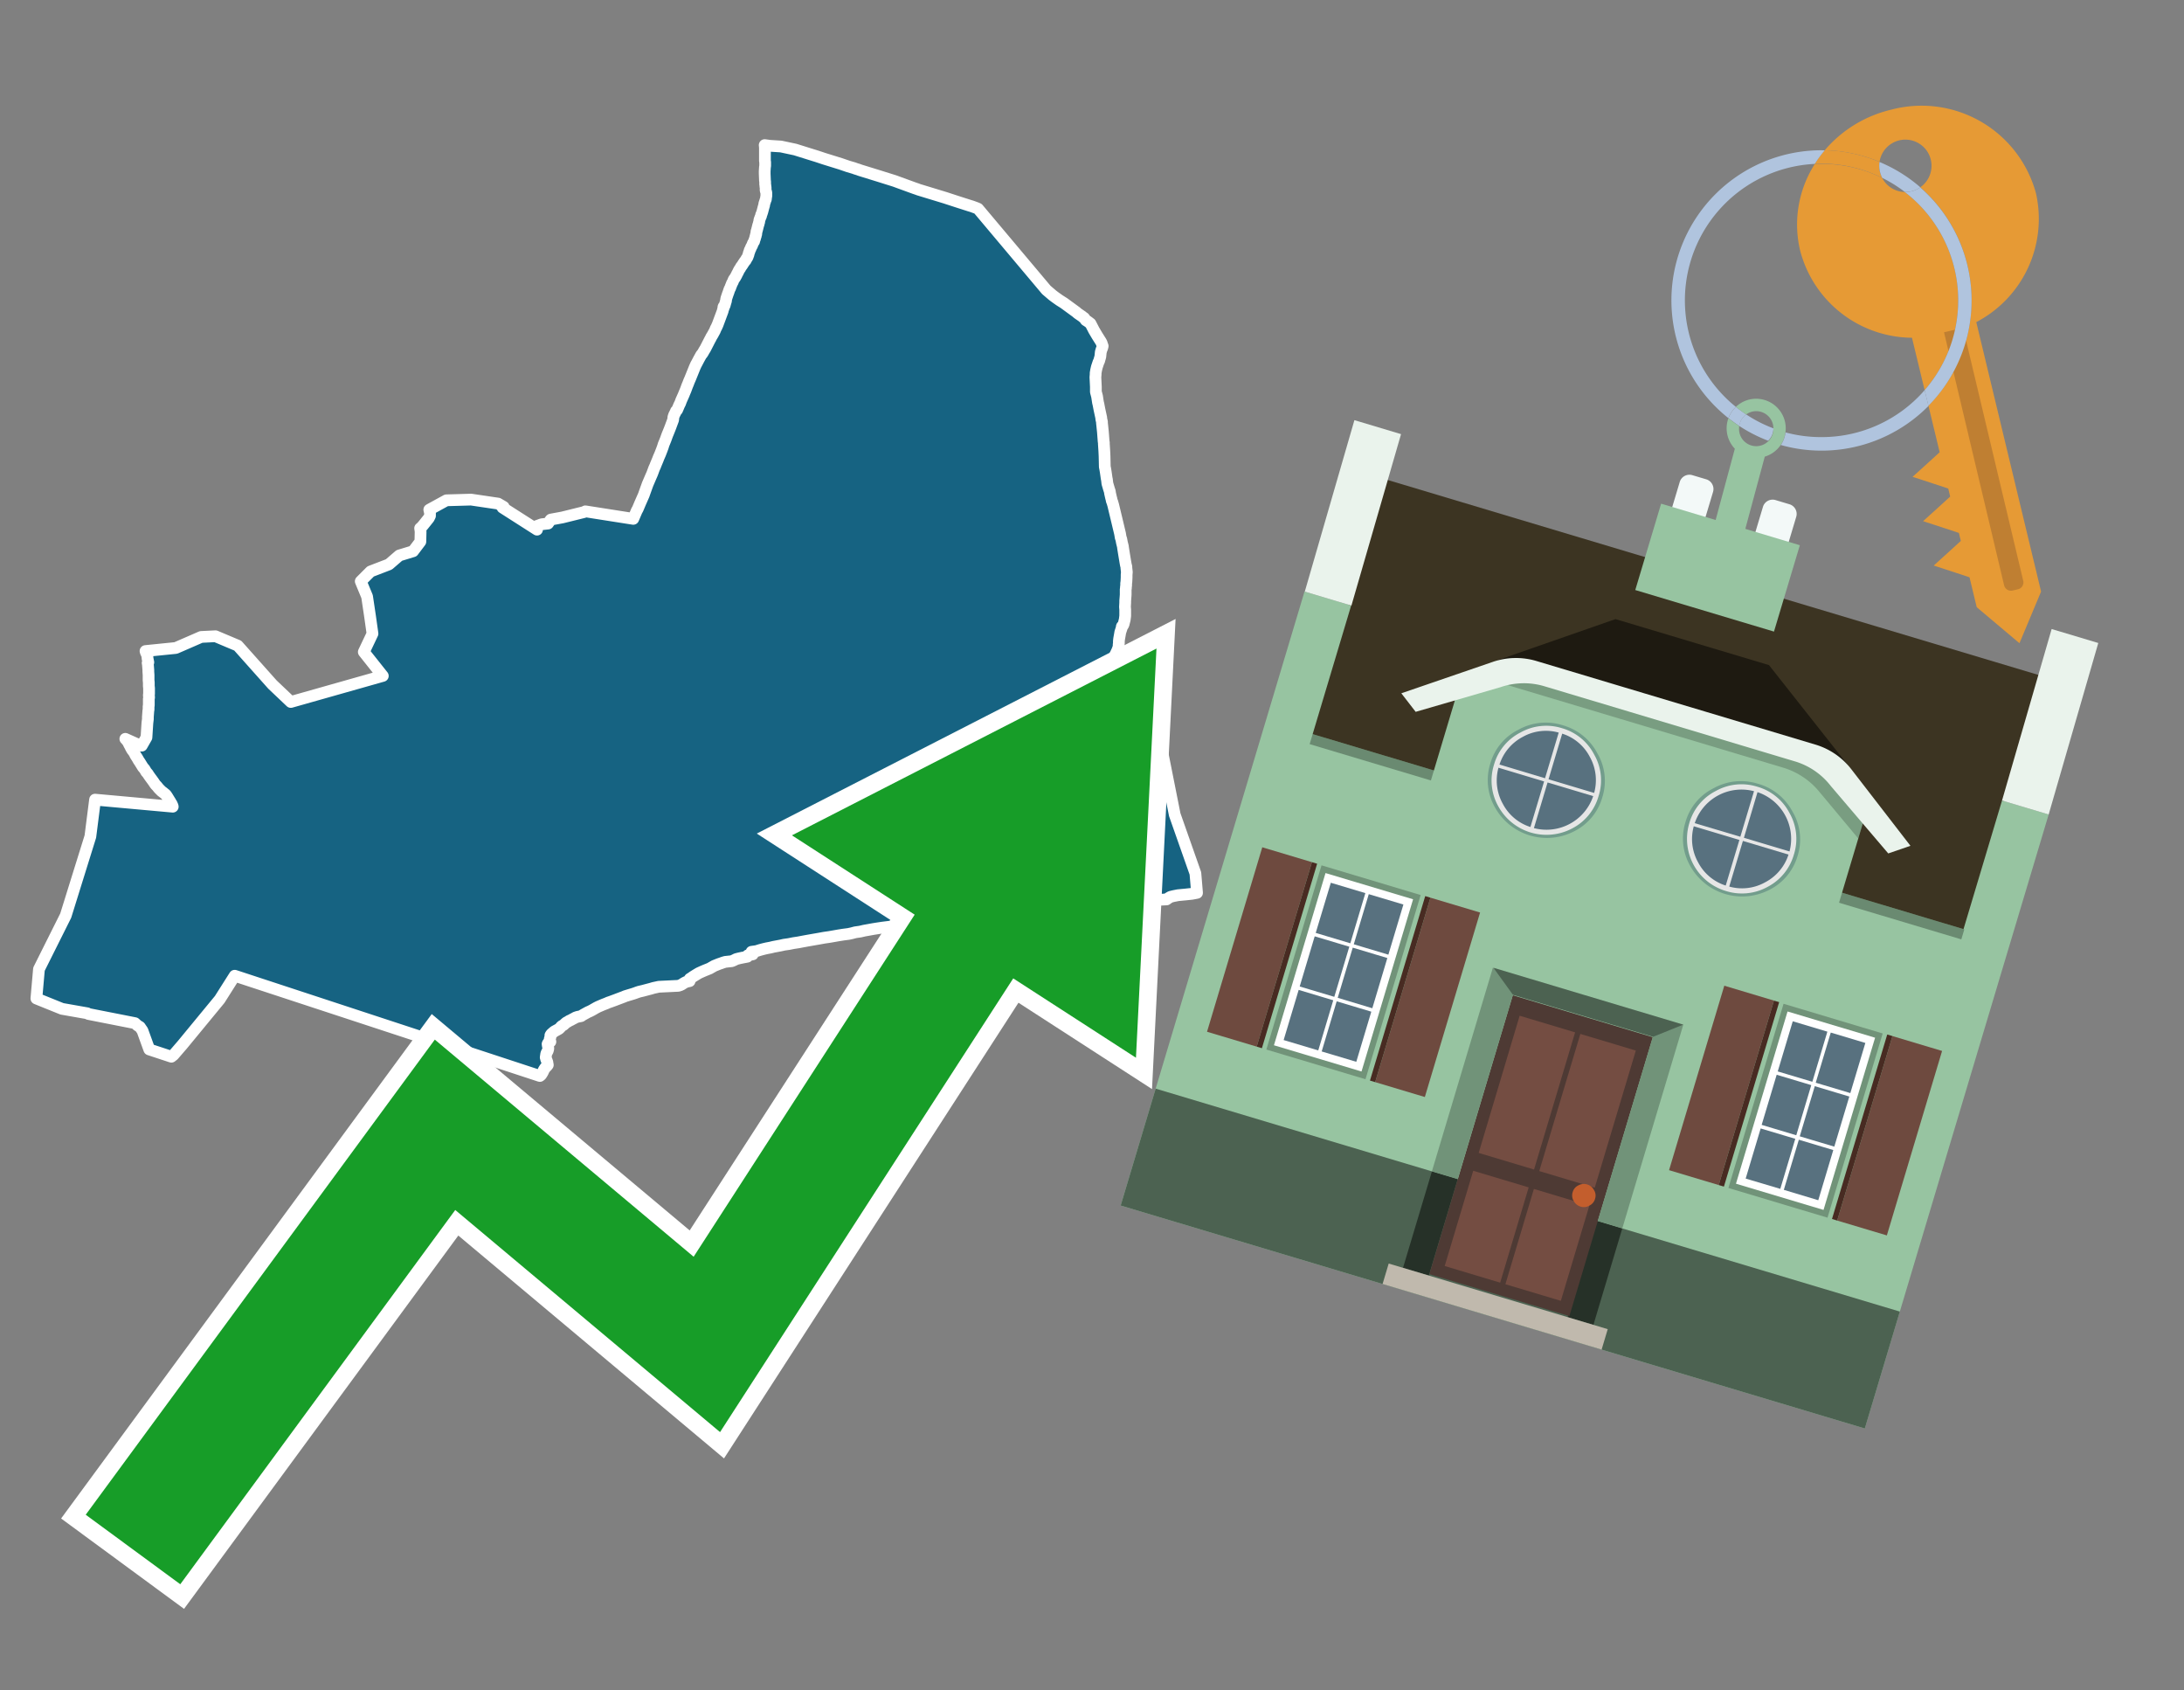 <svg id="Text" xmlns="http://www.w3.org/2000/svg" width="93.05" height="72" viewBox="0 0 93.05 72"><rect x="0" y="0" width="93.05" height="72" fill="#808080" stroke="none"/><polygon points="1.66,41.28 2.8,39 3.85,35.63 4.05,34.06 7.36,34.36 7.35,34.32 7.33,34.28 7.32,34.25 7.3,34.22 7.28,34.19 7.26,34.15 7.24,34.12 7.13,33.94 7.11,33.91 7.09,33.88 7.06,33.84 7.02,33.81 6.96,33.76 6.92,33.73 6.88,33.7 6.84,33.66 6.81,33.63 6.77,33.59 6.68,33.48 6.63,33.43 6.6,33.39 6.58,33.36 6.54,33.3 6.46,33.19 6.4,33.11 6.33,33.01 6.3,32.96 6.23,32.88 6.16,32.76 6.09,32.68 5.96,32.47 5.9,32.38 5.85,32.29 5.83,32.26 5.76,32.15 5.75,32.12 5.69,32.02 5.67,31.99 5.64,31.96 5.57,31.84 5.56,31.81 5.51,31.72 5.47,31.64 5.46,31.61 5.43,31.57 5.4,31.54 5.38,31.51 5.34,31.47 5.83,31.69 6.04,31.76 6.24,31.41 6.28,30.79 6.29,30.71 6.3,30.63 6.3,30.59 6.3,30.54 6.32,30.27 6.33,30.22 6.33,30.19 6.33,30.14 6.33,30.09 6.34,30.04 6.34,30.01 6.34,29.96 6.34,29.85 6.34,29.76 6.35,29.73 6.35,29.68 6.34,29.61 6.35,29.56 6.35,29.45 6.35,29.39 6.35,29.31 6.34,29.22 6.34,29.12 6.34,29.07 6.33,28.97 6.33,28.75 6.32,28.61 6.32,28.54 6.3,28.29 6.29,28.24 6.32,28.21 6.31,28.17 6.3,28.11 6.29,28.07 6.28,27.97 6.25,27.83 6.22,27.8 6.2,27.73 7.49,27.6 8.57,27.13 9.18,27.1 10.13,27.5 11.61,29.16 12.39,29.9 16.31,28.79 15.5,27.77 15.87,26.99 15.77,26.28 15.64,25.41 15.37,24.76 15.79,24.34 16.57,24.04 17.01,23.66 17.6,23.48 17.91,23.07 17.92,22.64 17.9,22.5 17.96,22.45 18.03,22.37 18.27,22.07 18.32,21.97 18.32,21.91 18.32,21.84 18.29,21.71 19.02,21.31 20.07,21.28 21.22,21.45 21.46,21.59 21.41,21.62 22.88,22.56 22.86,22.41 23.08,22.33 23.35,22.3 23.42,22.2 23.44,22.16 23.47,22.13 23.96,22.04 24.89,21.81 24.94,21.78 26.98,22.1 27.13,21.75 27.17,21.68 27.28,21.42 27.43,21.08 27.45,21.02 27.54,20.77 27.59,20.63 27.71,20.35 27.78,20.19 27.8,20.14 27.84,20.03 27.87,19.95 27.92,19.84 27.93,19.81 27.98,19.69 28.03,19.57 28.06,19.49 28.13,19.33 28.2,19.15 28.24,19.04 28.25,19.01 28.27,18.94 28.36,18.72 28.41,18.58 28.44,18.5 28.47,18.43 28.55,18.23 28.68,17.88 28.69,17.77 28.72,17.68 28.79,17.54 28.8,17.51 28.85,17.46 28.91,17.32 28.93,17.27 28.98,17.17 29.02,17.06 29.14,16.79 29.15,16.76 29.21,16.62 29.28,16.43 29.31,16.36 29.36,16.23 29.4,16.14 29.57,15.72 29.59,15.67 29.62,15.6 29.64,15.56 29.65,15.53 29.67,15.5 29.78,15.29 29.88,15.11 29.91,15.08 29.95,15.02 30,14.93 30.05,14.85 30.25,14.46 30.28,14.41 30.29,14.38 30.38,14.23 30.4,14.19 30.45,14.1 30.48,14.03 30.49,14 30.53,13.93 30.55,13.88 30.57,13.84 30.79,13.25 30.8,13.2 30.81,13.17 30.83,13.12 30.82,13.09 30.83,13.06 30.87,13.02 30.88,12.99 30.91,12.88 30.92,12.85 30.93,12.82 30.94,12.74 30.95,12.7 31,12.55 31.01,12.52 31.03,12.47 31.05,12.41 31.08,12.32 31.11,12.27 31.12,12.24 31.13,12.21 31.15,12.16 31.17,12.11 31.19,12.06 31.22,12.01 31.24,11.96 31.26,11.91 31.28,11.88 31.31,11.84 31.33,11.81 31.35,11.77 31.38,11.72 31.4,11.67 31.43,11.62 31.45,11.58 31.46,11.55 31.48,11.52 31.5,11.48 31.52,11.45 31.55,11.41 31.56,11.38 31.59,11.34 31.62,11.3 31.64,11.27 31.67,11.22 31.7,11.18 31.73,11.13 31.77,11.09 31.79,11.04 31.82,11 31.85,10.95 31.86,10.92 31.89,10.84 31.9,10.79 31.91,10.76 31.93,10.71 31.94,10.66 31.97,10.61 31.99,10.56 32,10.53 32.03,10.48 32.05,10.44 32.06,10.41 32.08,10.36 32.11,10.31 32.13,10.28 32.14,10.23 32.16,10.18 32.17,10.15 32.18,10.1 32.2,10.05 32.2,10.02 32.22,9.97 32.22,9.94 32.23,9.89 32.23,9.86 32.25,9.81 32.26,9.76 32.27,9.73 32.28,9.68 32.29,9.65 32.3,9.6 32.32,9.55 32.33,9.5 32.34,9.47 32.35,9.44 32.35,9.4 32.36,9.36 32.37,9.33 32.39,9.28 32.4,9.25 32.42,9.21 32.43,9.18 32.43,9.15 32.45,9.11 32.46,9.08 32.47,9.05 32.48,9.02 32.53,8.83 32.56,8.73 32.56,8.69 32.57,8.66 32.58,8.63 32.6,8.57 32.61,8.53 32.63,8.49 32.64,8.4 32.65,8.35 32.65,8.31 32.65,8.26 32.65,8.23 32.65,8.2 32.64,8.17 32.63,8.14 32.62,8.11 32.62,7.99 32.61,7.94 32.61,7.89 32.6,7.86 32.6,7.83 32.6,7.75 32.59,7.67 32.59,7.64 32.58,7.4 32.58,7.37 32.58,7.33 32.58,7.29 32.59,7.13 32.6,7.06 32.6,7.02 32.6,6.95 32.6,6.9 32.59,6.86 32.59,6.81 32.59,6.73 32.59,6.62 32.59,6.51 32.59,6.44 32.59,6.29 32.58,6.18 32.8,6.21 33.27,6.24 33.88,6.37 34.52,6.57 34.81,6.66 35.11,6.76 35.82,6.98 36.14,7.09 36.38,7.16 36.46,7.19 36.56,7.22 36.64,7.25 37.45,7.5 38.12,7.71 38.31,7.78 38.97,8.02 39.06,8.05 39.14,8.08 40.29,8.43 40.38,8.46 40.81,8.6 41.31,8.76 41.41,8.79 41.6,8.86 41.67,8.89 44.58,12.35 44.85,12.58 44.97,12.67 45.14,12.79 45.33,12.91 45.85,13.29 45.92,13.35 46.05,13.44 46.11,13.48 46.14,13.51 46.19,13.54 46.26,13.64 46.34,13.69 46.46,13.78 46.61,14.07 46.74,14.29 46.91,14.56 46.94,14.62 46.95,14.66 46.98,14.74 46.97,14.78 46.96,14.82 46.93,14.89 46.91,14.96 46.9,14.99 46.88,15.19 46.84,15.33 46.83,15.37 46.8,15.43 46.73,15.64 46.7,15.77 46.69,15.83 46.68,15.89 46.68,15.92 46.68,15.95 46.67,16.07 46.69,16.48 46.69,16.69 46.74,16.88 46.76,17.01 46.78,17.14 46.8,17.22 46.84,17.43 46.92,17.8 46.92,17.84 46.94,17.93 46.95,17.96 46.95,18.02 46.96,18.11 46.99,18.4 47.02,18.8 47.03,18.85 47.03,18.91 47.05,19.22 47.06,19.44 47.07,19.88 47.09,19.98 47.11,20.1 47.14,20.31 47.15,20.38 47.16,20.42 47.17,20.5 47.18,20.59 47.25,20.83 47.28,20.92 47.29,20.96 47.29,20.99 47.34,21.21 47.35,21.24 47.37,21.34 47.39,21.38 47.43,21.52 47.61,22.27 47.72,22.73 47.73,22.79 47.74,22.85 47.75,22.91 47.77,22.95 47.8,23.11 47.84,23.27 47.85,23.35 47.89,23.6 47.95,23.96 47.97,24.07 47.99,24.14 47.99,24.19 48.01,24.37 48,24.48 48,24.56 48,24.59 47.99,24.79 47.98,24.84 47.98,24.93 47.97,25.01 47.97,25.06 47.96,25.1 47.96,25.15 47.96,25.24 47.96,25.33 47.95,25.47 47.94,25.59 47.94,25.67 47.93,25.85 47.94,25.97 47.94,26.13 47.94,26.23 47.92,26.39 47.88,26.55 47.87,26.59 47.84,26.65 47.8,26.68 47.79,26.71 47.79,26.75 47.76,26.84 47.73,26.93 47.71,27.05 47.69,27.16 47.68,27.22 47.67,27.31 47.67,27.37 47.67,27.4 47.66,27.46 47.66,27.55 47.62,27.66 47.61,27.69 47.53,27.86 47.28,28.35 47.25,28.41 47.2,28.48 47.21,28.58 47.4,28.45 48.02,28.02 48.17,27.89 49.31,30.98 50.05,34.7 50.93,37.2 51,38.03 50.79,38.07 50.51,38.1 50.19,38.13 49.99,38.17 49.87,38.2 49.8,38.24 49.74,38.28 49.7,38.31 49.06,38.34 48.64,38.37 43.09,38.4 42.75,38.44 42.64,38.47 42.57,38.5 42.48,38.54 42.41,38.57 42.34,38.61 42.28,38.64 42.23,38.67 42.12,38.73 42.08,38.76 41.97,38.8 41.84,38.85 41.75,38.88 41.63,38.92 41.54,38.95 41.42,39.06 41.38,39.1 41.34,39.13 41.29,39.17 41.22,39.21 41.13,39.24 40.9,39.27 40.51,39.3 39.88,39.33 38.75,39.36 38.39,39.4 38.13,39.44 37.84,39.48 37.6,39.51 37.4,39.54 37.21,39.57 36.99,39.61 36.82,39.64 36.65,39.68 36.44,39.71 36.29,39.75 36.15,39.78 35.92,39.81 35.73,39.84 35.56,39.87 35.33,39.91 35.12,39.94 34.9,39.98 34.67,40.02 34.44,40.06 34.22,40.1 34.01,40.14 33.81,40.17 33.61,40.21 33.4,40.24 33.27,40.27 33.11,40.3 32.95,40.33 32.83,40.36 32.67,40.39 32.54,40.42 32.39,40.46 32.23,40.51 32.02,40.54 32.03,40.57 32.05,40.61 32.07,40.65 31.86,40.69 31.84,40.72 31.84,40.75 31.63,40.79 31.49,40.82 31.37,40.85 31.27,40.9 31.18,40.94 30.9,40.97 30.8,41 30.72,41.03 30.63,41.06 30.53,41.1 30.43,41.14 30.36,41.18 30.29,41.22 30.24,41.25 30.04,41.33 29.9,41.39 29.77,41.45 29.72,41.48 29.67,41.51 29.54,41.59 29.44,41.66 29.39,41.69 29.37,41.72 29.38,41.75 29.38,41.79 29.24,41.82 29.16,41.86 29.11,41.89 29.05,41.93 28.99,41.96 28.9,41.99 28.07,42.03 27.84,42.08 27.74,42.11 27.55,42.16 27.4,42.2 27.23,42.24 27.14,42.27 27.06,42.3 26.97,42.33 26.87,42.36 26.77,42.39 26.64,42.43 26.57,42.46 26.49,42.49 26.2,42.6 26.09,42.64 26.01,42.67 25.92,42.7 25.83,42.74 25.7,42.79 25.63,42.82 25.56,42.85 25.49,42.88 25.41,42.92 25.27,43 25.22,43.03 25.12,43.08 25.05,43.11 24.85,43.22 24.8,43.25 24.76,43.28 24.61,43.31 24.52,43.34 24.45,43.38 24.39,43.41 24.32,43.45 24.25,43.48 24.19,43.52 24.13,43.55 24.06,43.61 24.02,43.65 23.92,43.71 23.87,43.77 23.82,43.82 23.75,43.86 23.62,43.93 23.57,43.97 23.48,44.05 23.45,44.1 23.45,44.15 23.45,44.18 23.43,44.23 23.42,44.26 23.42,44.29 23.43,44.33 23.45,44.37 23.39,44.4 23.35,44.43 23.33,44.47 23.34,44.54 23.36,44.64 23.36,44.67 23.34,44.75 23.32,44.79 23.29,44.84 23.27,44.9 23.26,44.97 23.25,45.04 23.26,45.07 23.27,45.12 23.29,45.16 23.3,45.19 23.32,45.24 23.33,45.31 23.34,45.36 23.3,45.41 23.23,45.48 23.17,45.57 23.13,45.66 23.09,45.73 23.05,45.79 23,45.83 10,41.56 9.36,42.57 7.77,44.5 7.39,44.94 7.3,45.01 6.36,44.7 6.07,43.9 5.96,43.74 5.86,43.68 5.75,43.58 3.77,43.19 3.72,43.16 2.64,42.97 1.55,42.53 " fill="#166382" stroke="#fff" stroke-linejoin="round" stroke-width="0.5"/><polygon points="49.272 27.624 33.741 35.58 38.97 38.959 29.553 53.529 18.525 44.281 3.652 64.518 7.681 67.479 19.396 51.538 30.678 60.999 43.169 41.673 48.398 45.053 49.272 27.624" fill="none" stroke="#fff" stroke-miterlimit="10" stroke-width="1.5"/><polygon points="49.272 27.624 33.741 35.58 38.97 38.959 29.553 53.529 18.525 44.281 3.652 64.518 7.681 67.479 19.396 51.538 30.678 60.999 43.169 41.673 48.398 45.053 49.272 27.624" fill="#179d28"/><path d="M80.19,7.577a1.16,1.16,0,0,1-.094-.251,1.114,1.114,0,0,1-.018-.429A6.367,6.367,0,0,0,77.743,6.4a5.269,5.269,0,0,0-.423.577c.1,0,.192-.007.288-.007A5.794,5.794,0,0,1,80.19,7.577Z" fill="#e69a35"/><path d="M77.608,6.4A6.394,6.394,0,0,0,73.64,17.81a1.26,1.26,0,0,1,.317-.48A5.821,5.821,0,0,1,77.32,6.981a5.269,5.269,0,0,1,.423-.577Z" fill="#b0c4de"/><path d="M84.2,13.72a4.962,4.962,0,0,0,2.545-5.48,5.047,5.047,0,0,0-6.179-3.566A5.322,5.322,0,0,0,77.743,6.4a6.367,6.367,0,0,1,2.335.493,1.114,1.114,0,1,1,1.736,1.084,6.392,6.392,0,0,1,.347,9.3l.479,1.985-.438.4-.716.648.92.3.6.2.082.341-.438.4-.716.648.92.3.605.2.082.341-.438.4-.716.649.92.3.605.2.307,1.274,1.821,1.534.921-2.2Z" fill="#e69a35"/><path d="M81.154,8.179a1.115,1.115,0,0,1-.964-.6,5.794,5.794,0,0,0-2.582-.6c-.1,0-.192,0-.288.007a4.783,4.783,0,0,0-.625,3.685,4.962,4.962,0,0,0,4.765,3.715L82,16.617a5.82,5.82,0,0,0-.846-8.438Z" fill="#e69a35"/><path d="M74.1,18.142a6.386,6.386,0,0,0,1.232.63.73.73,0,0,0,.224-.527h0a5.783,5.783,0,0,1-1.159-.593A.733.733,0,0,0,74.1,18.142Z" fill="#b0c4de"/><path d="M74.4,17.652q-.228-.152-.44-.322a1.26,1.26,0,0,0-.317.48c.148.117.3.228.46.332A.733.733,0,0,1,74.4,17.652Z" fill="#b0c4de"/><path d="M74.824,16.984a1.257,1.257,0,0,0-.867.346c.141.114.288.222.44.322a.731.731,0,0,1,1.159.593h0a.732.732,0,1,1-1.463,0,.7.7,0,0,1,.007-.1c-.158-.1-.312-.215-.46-.332a1.258,1.258,0,0,0,.273,1.3l-.979,3.635,1.275.341.98-3.639a1.266,1.266,0,0,0,.681-.5,1.249,1.249,0,0,0,.2-.538,1.328,1.328,0,0,0,.012-.168A1.262,1.262,0,0,0,74.824,16.984Z" fill="#97c4a1"/><path d="M85.974,25.1l-.226.053a.3.3,0,0,1-.362-.223l-2.56-10.777.81-.193L86.2,24.736A.3.3,0,0,1,85.974,25.1Z" fill="#bf7f32"/><path d="M80.1,7.326a1.16,1.16,0,0,0,.094.251,5.833,5.833,0,0,1,.964.6,1.137,1.137,0,0,0,.287-.031,1.108,1.108,0,0,0,.373-.167A6.371,6.371,0,0,0,80.078,6.9,1.114,1.114,0,0,0,80.1,7.326Z" fill="#b0c4de"/><path d="M77.608,18.618a5.836,5.836,0,0,1-1.534-.2,1.24,1.24,0,0,1-.2.537,6.4,6.4,0,0,0,6.291-1.666L82,16.617A5.807,5.807,0,0,1,77.608,18.618Z" fill="#b0c4de"/><path d="M81.814,7.981a1.108,1.108,0,0,1-.373.167,1.137,1.137,0,0,1-.287.031A5.82,5.82,0,0,1,82,16.617l.161.667a6.392,6.392,0,0,0-.347-9.3Z" fill="#b0c4de"/><polygon points="83.79 39.753 55.78 31.364 58.988 20.404 86.964 28.783 83.79 39.753 83.79 39.753" fill="#3c3422" fill-rule="evenodd"/><polygon points="81.705 53.32 87.284 34.692 85.297 34.097 83.656 39.575 55.926 31.269 57.567 25.791 55.579 25.196 47.746 51.348 79.451 60.844 81.705 53.32" fill="#97c4a1" fill-rule="evenodd"/><rect x="69.522" y="21.148" width="0.444" height="28.983" transform="translate(15.592 92.226) rotate(-73.326)" opacity="0.3"/><polygon points="87.284 34.692 85.297 34.097 87.411 26.793 89.398 27.388 87.284 34.692 87.284 34.692" fill="#eaf3ec" fill-rule="evenodd"/><polygon points="57.578 25.794 55.591 25.199 57.705 17.896 59.692 18.491 57.578 25.794 57.578 25.794" fill="#eaf3ec" fill-rule="evenodd"/><polygon points="79.451 60.844 80.943 55.865 49.238 46.369 47.747 51.348 79.451 60.844 79.451 60.844" fill="#4c6251" fill-rule="evenodd"/><path d="M71.566,20.528l-.522,1.743,1.418.425.523-1.744a.432.432,0,0,0-.289-.536l-.593-.177A.431.431,0,0,0,71.566,20.528Z" fill="#f3f9f8" fill-rule="evenodd"/><path d="M75.111,21.589l-.522,1.743,1.418.425.522-1.743a.43.43,0,0,0-.289-.536l-.593-.178A.43.43,0,0,0,75.111,21.589Z" fill="#f3f9f8" fill-rule="evenodd"/><polygon points="75.368 28.329 68.829 26.37 63.807 28.121 78.733 32.591 75.368 28.329" fill="#1e1a11"/><polygon points="78.248 32.422 64.442 28.287 62.236 28.998 60.064 36.247 77.453 41.455 79.651 34.116 78.248 32.422" fill="#97c4a1"/><path d="M77.74,32.516S65.088,28.725,65,28.7l-.938.43,11.892,3.562a3.175,3.175,0,0,1,1.532,1l1.685,2.02.327-1.09Z" fill-rule="evenodd" opacity="0.2"/><path d="M77.35,31.716,65.458,28.154a3.041,3.041,0,0,0-1.854.037l-3.9,1.339.611.79,3.626-1.054a3.045,3.045,0,0,1,1.855-.037l10.673,3.2A3.028,3.028,0,0,1,78,33.477l2.45,2.874.945-.325-2.518-3.26A3.036,3.036,0,0,0,77.35,31.716Z" fill="#eaf3ec"/><polygon points="76.683 23.223 70.773 21.453 69.671 25.132 75.581 26.902 76.683 23.223 76.683 23.223" fill="#97c4a1" fill-rule="evenodd"/><g id="Symbol_9_0_Layer2_0_MEMBER_8_MEMBER_21_MEMBER_0_FILL" data-name="Symbol 9 0 Layer2 0 MEMBER 8 MEMBER 21 MEMBER 0 FILL"><path d="M66.584,30.892a2.39,2.39,0,0,0-1.891.189,2.317,2.317,0,0,0-1.2,1.448A2.345,2.345,0,0,0,63.7,34.4a2.528,2.528,0,0,0,3.367,1.008,2.339,2.339,0,0,0,1.2-1.447,2.313,2.313,0,0,0-.208-1.87A2.394,2.394,0,0,0,66.584,30.892Z" fill="#729d8c"/></g><g id="Symbol_9_0_Layer2_0_MEMBER_8_MEMBER_21_MEMBER_1_FILL" data-name="Symbol 9 0 Layer2 0 MEMBER 8 MEMBER 21 MEMBER 1 FILL"><path d="M66.547,31.016a2.241,2.241,0,0,0-1.769.185,2.213,2.213,0,0,0-1.127,1.376,2.239,2.239,0,0,0,.185,1.768,2.341,2.341,0,0,0,3.145.942,2.234,2.234,0,0,0,1.126-1.376,2.207,2.207,0,0,0-.185-1.768A2.237,2.237,0,0,0,66.547,31.016Z" fill="#e6e6e6"/></g><g id="Symbol_9_0_Layer2_0_MEMBER_8_MEMBER_21_MEMBER_2_MEMBER_0_FILL" data-name="Symbol 9 0 Layer2 0 MEMBER 8 MEMBER 21 MEMBER 2 MEMBER 0 FILL"><path d="M65.787,33.284,63.843,32.7a2.036,2.036,0,0,0,.186,1.539,2.015,2.015,0,0,0,1.175.986Z" fill="#58717f"/></g><g id="Symbol_9_0_Layer2_0_MEMBER_8_MEMBER_21_MEMBER_2_MEMBER_1_FILL" data-name="Symbol 9 0 Layer2 0 MEMBER 8 MEMBER 21 MEMBER 2 MEMBER 1 FILL"><path d="M65.827,33.148l.582-1.944a2.01,2.01,0,0,0-1.523.178,2.037,2.037,0,0,0-1,1.183Z" fill="#58717f"/></g><g id="Symbol_9_0_Layer2_0_MEMBER_8_MEMBER_21_MEMBER_2_MEMBER_2_FILL" data-name="Symbol 9 0 Layer2 0 MEMBER 8 MEMBER 21 MEMBER 2 MEMBER 2 FILL"><path d="M67.878,33.91l-1.943-.582-.582,1.944a2.1,2.1,0,0,0,2.525-1.362Z" fill="#58717f"/></g><g id="Symbol_9_0_Layer2_0_MEMBER_8_MEMBER_21_MEMBER_2_MEMBER_3_FILL" data-name="Symbol 9 0 Layer2 0 MEMBER 8 MEMBER 21 MEMBER 2 MEMBER 3 FILL"><path d="M66.558,31.249l-.582,1.943,1.943.582a2.031,2.031,0,0,0-.186-1.539A2.009,2.009,0,0,0,66.558,31.249Z" fill="#58717f"/></g><g id="Symbol_9_0_Layer2_0_MEMBER_8_MEMBER_21_MEMBER_0_FILL-2" data-name="Symbol 9 0 Layer2 0 MEMBER 8 MEMBER 21 MEMBER 0 FILL"><path d="M74.9,33.384a2.4,2.4,0,0,0-1.891.189,2.316,2.316,0,0,0-1.2,1.448,2.341,2.341,0,0,0,.209,1.87A2.527,2.527,0,0,0,75.387,37.9a2.345,2.345,0,0,0,1.2-1.447,2.314,2.314,0,0,0-.209-1.87A2.389,2.389,0,0,0,74.9,33.384Z" fill="#729d8c"/></g><g id="Symbol_9_0_Layer2_0_MEMBER_8_MEMBER_21_MEMBER_1_FILL-2" data-name="Symbol 9 0 Layer2 0 MEMBER 8 MEMBER 21 MEMBER 1 FILL"><path d="M74.867,33.508a2.239,2.239,0,0,0-1.768.185,2.21,2.21,0,0,0-1.127,1.376,2.316,2.316,0,0,0,1.564,2.883,2.261,2.261,0,0,0,1.765-.173A2.237,2.237,0,0,0,76.428,36.4a2.209,2.209,0,0,0-.185-1.769A2.239,2.239,0,0,0,74.867,33.508Z" fill="#e6e6e6"/></g><g id="Symbol_9_0_Layer2_0_MEMBER_8_MEMBER_21_MEMBER_2_MEMBER_0_FILL-2" data-name="Symbol 9 0 Layer2 0 MEMBER 8 MEMBER 21 MEMBER 2 MEMBER 0 FILL"><path d="M74.107,35.776l-1.943-.582a2.031,2.031,0,0,0,.186,1.539,2.009,2.009,0,0,0,1.175.986Z" fill="#58717f"/></g><g id="Symbol_9_0_Layer2_0_MEMBER_8_MEMBER_21_MEMBER_2_MEMBER_1_FILL-2" data-name="Symbol 9 0 Layer2 0 MEMBER 8 MEMBER 21 MEMBER 2 MEMBER 1 FILL"><path d="M74.148,35.64,74.73,33.7a2.1,2.1,0,0,0-2.525,1.362Z" fill="#58717f"/></g><g id="Symbol_9_0_Layer2_0_MEMBER_8_MEMBER_21_MEMBER_2_MEMBER_2_FILL-2" data-name="Symbol 9 0 Layer2 0 MEMBER 8 MEMBER 21 MEMBER 2 MEMBER 2 FILL"><path d="M76.2,36.4l-1.943-.582-.582,1.944a2.015,2.015,0,0,0,1.523-.178A2.036,2.036,0,0,0,76.2,36.4Z" fill="#58717f"/></g><g id="Symbol_9_0_Layer2_0_MEMBER_8_MEMBER_21_MEMBER_2_MEMBER_3_FILL-2" data-name="Symbol 9 0 Layer2 0 MEMBER 8 MEMBER 21 MEMBER 2 MEMBER 3 FILL"><path d="M74.879,33.741,74.3,35.684l1.943.582a2.1,2.1,0,0,0-1.361-2.525Z" fill="#58717f"/></g><polygon points="51.426 43.946 53.542 44.58 55.896 36.723 53.78 36.089 51.426 43.946 51.426 43.946" fill="#6e4a3f" fill-rule="evenodd"/><polygon points="53.542 44.58 53.764 44.647 56.117 36.789 55.896 36.723 53.542 44.58 53.542 44.58" fill="#482b22" fill-rule="evenodd"/><polygon points="60.706 46.726 58.59 46.092 60.943 38.235 63.059 38.868 60.706 46.726 60.706 46.726" fill="#6e4a3f" fill-rule="evenodd"/><polygon points="58.59 46.092 58.368 46.026 60.722 38.168 60.943 38.235 58.59 46.092 58.59 46.092" fill="#482b22" fill-rule="evenodd"/><rect x="53.146" y="39.209" width="8.19" height="4.408" transform="translate(1.145 84.365) rotate(-73.326)" fill="#719379"/><polygon points="60.205 38.304 56.474 37.187 54.277 44.522 58.008 45.639 60.205 38.304 60.205 38.304" fill="#fff" fill-rule="evenodd"/><path d="M59.792,38.527l-.64,2.136-1.474-.442.639-2.135,1.475.441Zm-1.621-.485-.64,2.136-1.474-.442L56.7,37.6l1.474.442Zm-2.158,1.84,1.475.441-.64,2.136-1.474-.441.639-2.136Zm-.683,2.282,1.474.441-.639,2.136L54.69,44.3l.64-2.135Zm.981,2.621.639-2.136,1.475.442-.64,2.135-1.474-.441Zm2.158-1.84L56.994,42.5l.64-2.136,1.474.442-.639,2.136Z" fill="#58717f" fill-rule="evenodd"/><polygon points="80.39 52.621 78.274 51.988 80.628 44.13 82.743 44.764 80.39 52.621 80.39 52.621" fill="#6e4a3f" fill-rule="evenodd"/><polygon points="78.274 51.988 78.053 51.921 80.406 44.064 80.628 44.13 78.274 51.988 78.274 51.988" fill="#482b22" fill-rule="evenodd"/><polygon points="71.111 49.842 73.227 50.476 75.58 42.619 73.464 41.985 71.111 49.842 71.111 49.842" fill="#6e4a3f" fill-rule="evenodd"/><polygon points="73.227 50.476 73.448 50.542 75.802 42.685 75.58 42.619 73.227 50.476 73.227 50.476" fill="#482b22" fill-rule="evenodd"/><rect x="72.83" y="45.105" width="8.19" height="4.408" transform="translate(9.534 107.426) rotate(-73.326)" fill="#719379"/><polygon points="76.159 43.083 79.889 44.2 77.692 51.535 73.962 50.418 76.159 43.083 76.159 43.083" fill="#fff" fill-rule="evenodd"/><path d="M76.381,43.5l1.475.442-.64,2.135-1.475-.441.64-2.136ZM78,43.981l1.474.442-.64,2.136-1.474-.442L78,43.981Zm.791,2.724-.64,2.135L76.679,48.4l.64-2.136,1.474.442Zm-.684,2.282-.639,2.135L76,50.68l.64-2.135,1.474.442Zm-2.26,1.65L74.375,50.2l.639-2.135,1.475.441-.64,2.136Zm-.791-2.724.64-2.135,1.474.441-.639,2.136-1.475-.442Z" fill="#58717f" fill-rule="evenodd"/><polygon points="67.888 56.431 69.118 52.323 68.019 51.994 66.789 56.102 67.888 56.431 67.888 56.431" fill="#263128" fill-rule="evenodd"/><polygon points="60.877 54.331 62.108 50.223 61.007 49.894 59.776 54.002 60.877 54.331 60.877 54.331" fill="#263128" fill-rule="evenodd"/><g id="Symbol_9_0_Layer2_0_MEMBER_8_MEMBER_12_MEMBER_0_FILL" data-name="Symbol 9 0 Layer2 0 MEMBER 8 MEMBER 12 MEMBER 0 FILL"><path d="M70.418,44.178l-5.965-1.786L60.9,54.27l5.964,1.786Z" fill="#4e3a34"/></g><g id="Symbol_9_0_Layer2_0_MEMBER_8_MEMBER_12_MEMBER_1_MEMBER_0_FILL" data-name="Symbol 9 0 Layer2 0 MEMBER 8 MEMBER 12 MEMBER 1 MEMBER 0 FILL"><path d="M65.358,49.815l1.75-5.843-2.363-.708L63,49.107Z" fill="#744d42"/></g><g id="Symbol_9_0_Layer2_0_MEMBER_8_MEMBER_12_MEMBER_1_MEMBER_1_FILL" data-name="Symbol 9 0 Layer2 0 MEMBER 8 MEMBER 12 MEMBER 1 MEMBER 1 FILL"><path d="M67.331,44.039l-1.75,5.842,2.364.708,1.75-5.842Z" fill="#744d42"/></g><g id="Symbol_9_0_Layer2_0_MEMBER_8_MEMBER_12_MEMBER_2_MEMBER_0_FILL" data-name="Symbol 9 0 Layer2 0 MEMBER 8 MEMBER 12 MEMBER 2 MEMBER 0 FILL"><path d="M63.915,54.633l1.215-4.058-2.363-.707-1.215,4.057Z" fill="#744d42"/></g><g id="Symbol_9_0_Layer2_0_MEMBER_8_MEMBER_12_MEMBER_2_MEMBER_1_FILL" data-name="Symbol 9 0 Layer2 0 MEMBER 8 MEMBER 12 MEMBER 2 MEMBER 1 FILL"><path d="M66.5,55.407l1.215-4.057-2.363-.708L64.138,54.7Z" fill="#744d42"/></g><g id="Symbol_9_0_Layer2_0_MEMBER_8_MEMBER_13_FILL" data-name="Symbol 9 0 Layer2 0 MEMBER 8 MEMBER 13 FILL"><path d="M67.959,51.058a.439.439,0,0,0-.045-.367.487.487,0,0,0-.669-.2.445.445,0,0,0-.239.282.457.457,0,0,0,.041.378.481.481,0,0,0,.293.242.459.459,0,0,0,.377-.042A.453.453,0,0,0,67.959,51.058Z" fill="#c35e2d"/></g><g id="Symbol_9_0_Layer2_0_MEMBER_8_MEMBER_14_FILL" data-name="Symbol 9 0 Layer2 0 MEMBER 8 MEMBER 14 FILL"><path d="M64.557,42.047l-.951-.833-2.6,8.68,1.1.329Z" fill="#719379"/></g><g id="Symbol_9_0_Layer2_0_MEMBER_8_MEMBER_15_FILL" data-name="Symbol 9 0 Layer2 0 MEMBER 8 MEMBER 15 FILL"><path d="M71.718,43.643l-1.2.19L68.072,52.01l1.046.313Z" fill="#719379"/></g><g id="Symbol_9_0_Layer2_0_MEMBER_8_MEMBER_16_FILL" data-name="Symbol 9 0 Layer2 0 MEMBER 8 MEMBER 16 FILL"><path d="M63.627,41.22l.836,1.156,5.961,1.786,1.294-.519Z" fill="#4c6251"/></g><polygon points="58.905 54.69 59.166 53.819 68.498 56.614 68.237 57.485 58.905 54.69 58.905 54.69" fill="#c0b9ad" fill-rule="evenodd"/></svg>